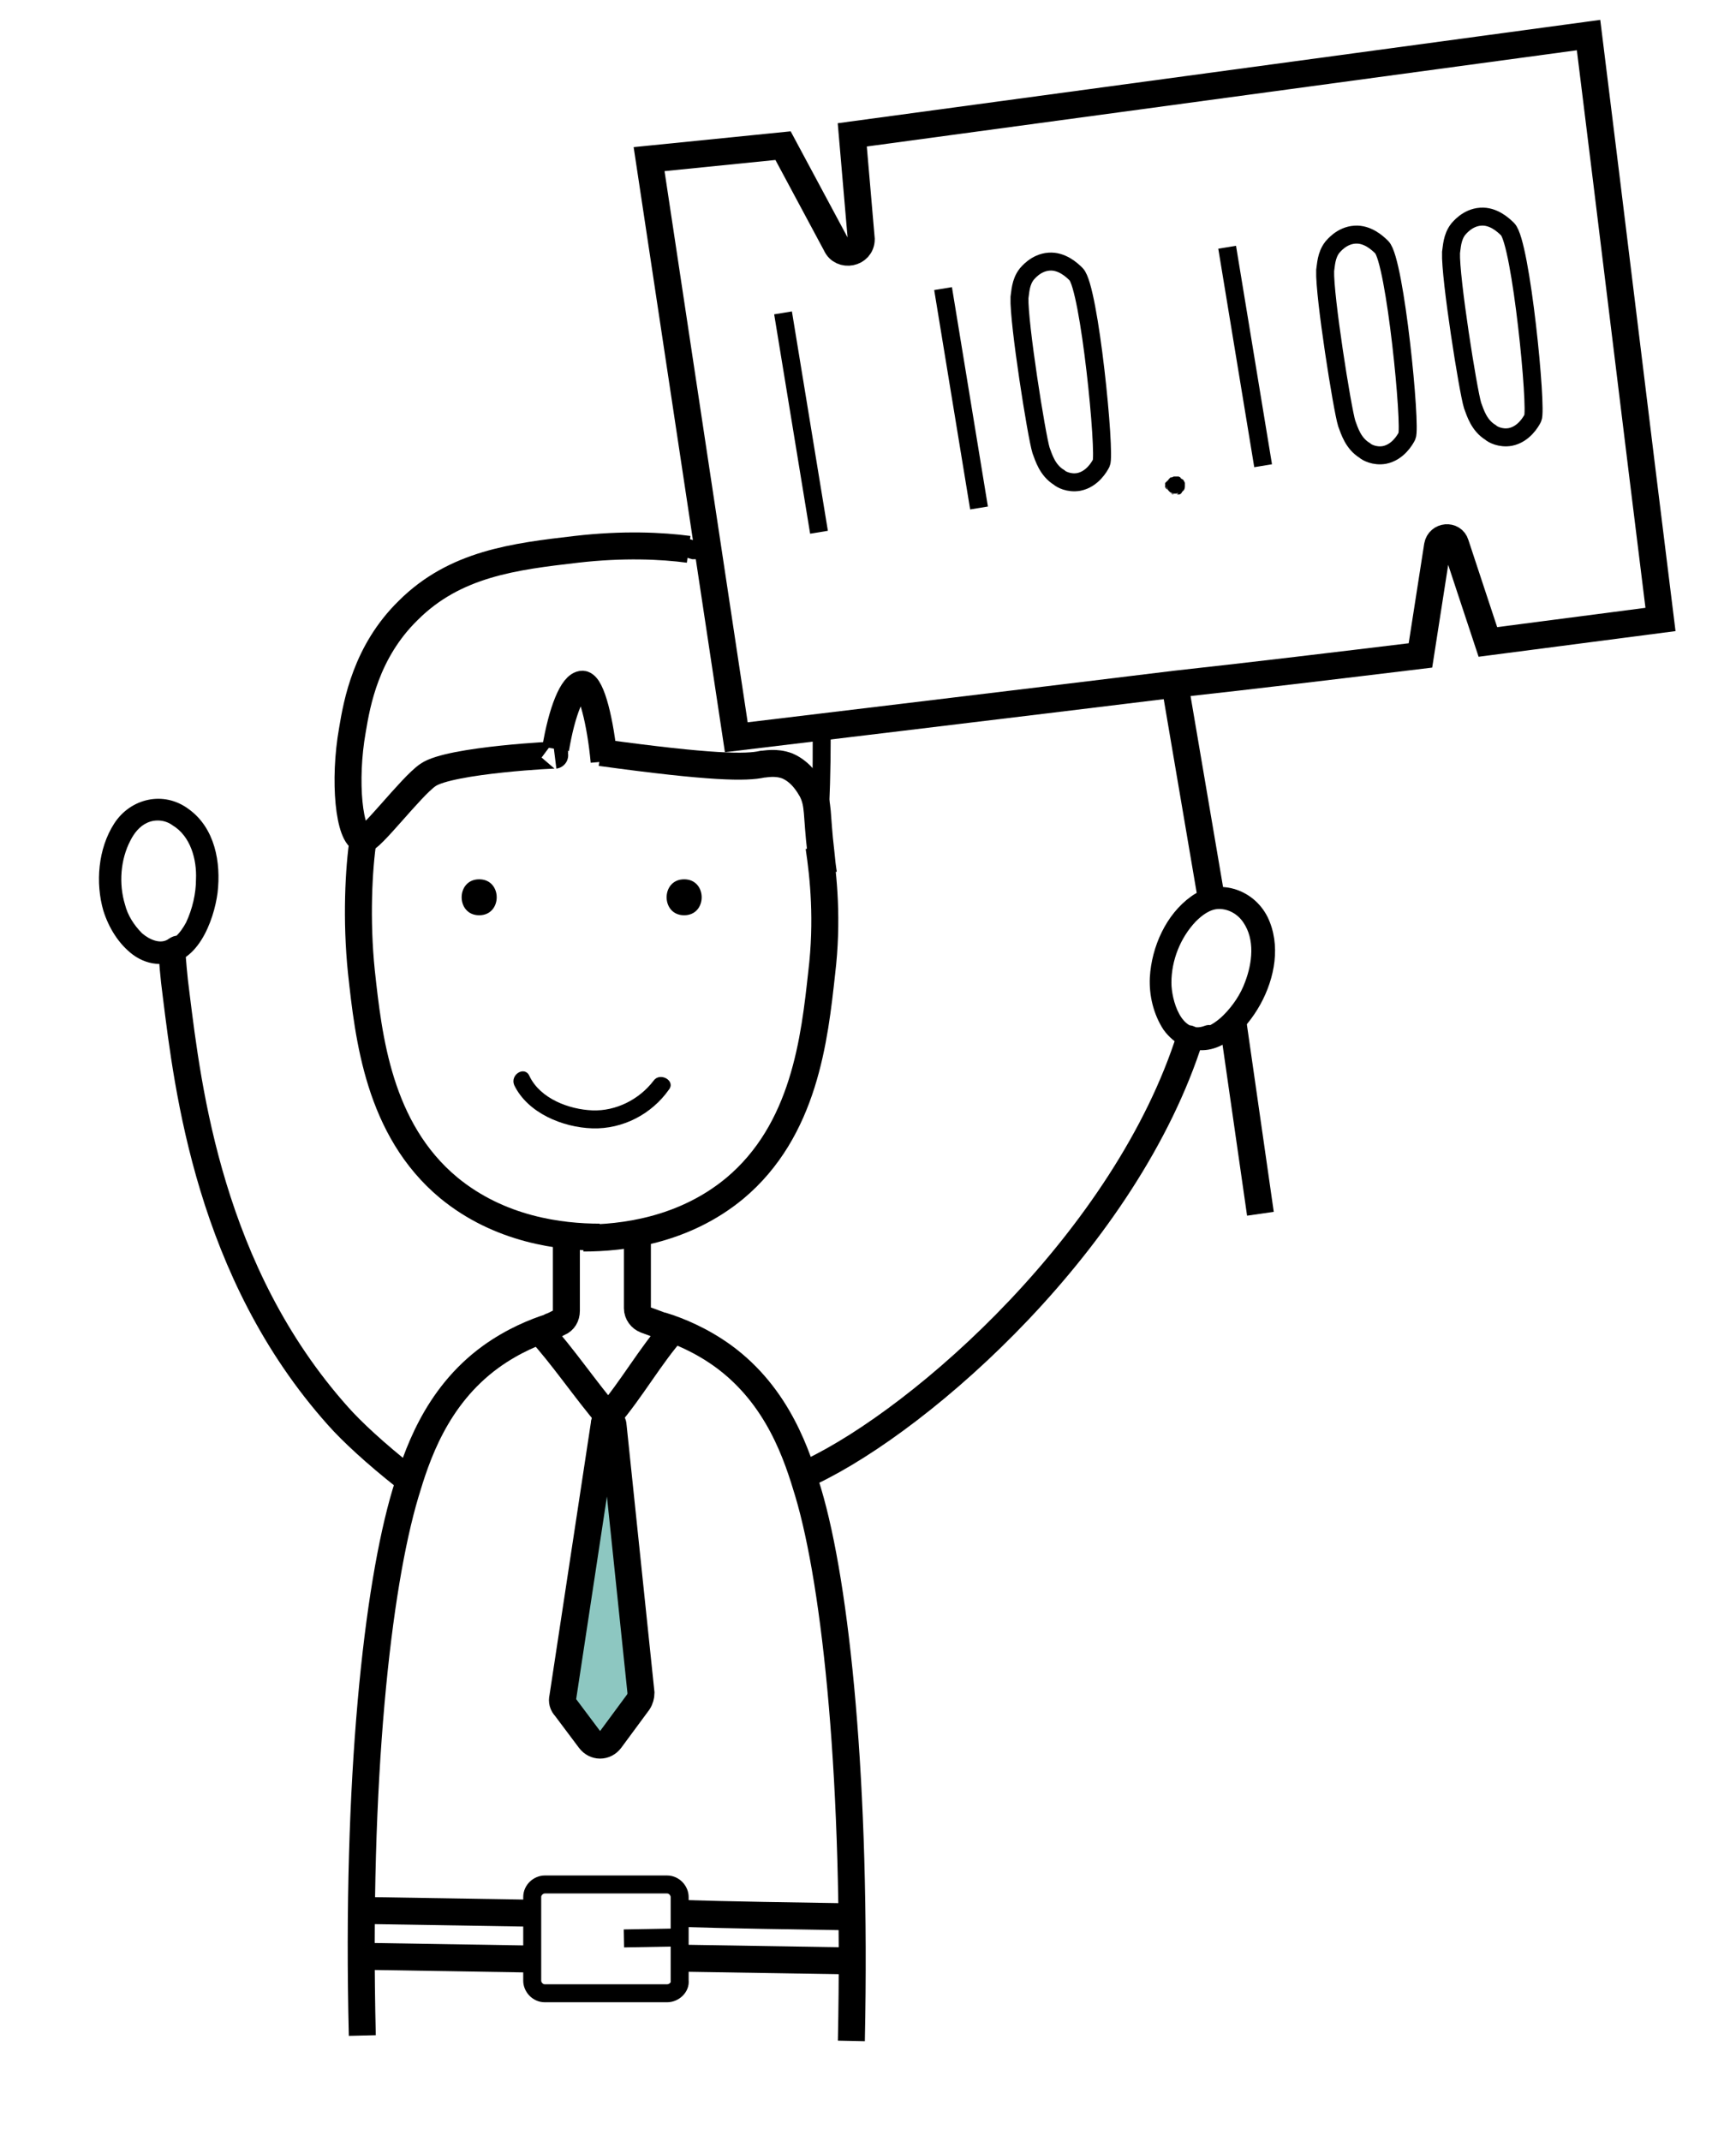 <?xml version="1.0" encoding="UTF-8"?> <!-- Generator: Adobe Illustrator 24.1.2, SVG Export Plug-In . SVG Version: 6.00 Build 0) --> <svg xmlns="http://www.w3.org/2000/svg" xmlns:xlink="http://www.w3.org/1999/xlink" id="Layer_1" x="0px" y="0px" viewBox="0 0 193.1 238.1" style="enable-background:new 0 0 193.1 238.1;" xml:space="preserve"> <style type="text/css"> .st0{fill:none;stroke:#000000;stroke-width:2;stroke-miterlimit:10;} .st1{fill:none;stroke:#000000;stroke-width:3;stroke-miterlimit:10;} .st2{fill:#8DC7C1;} </style> <g> <path class="st0" d="M61.2,212.5"></path> <path class="st1" d="M59.6,212.8c-6.2-0.1-12.3-0.2-18.5-0.3"></path> <path class="st1" d="M59.6,217.9c-6.2-0.1-12.3-0.2-18.5-0.3"></path> <path class="st1" d="M94.8,213.2c-6.2-0.1-13.6-0.2-19.8-0.4"></path> <path class="st1" d="M94.5,218.1c-6.2-0.1-12.3-0.2-18.5-0.3"></path> <g id="XMLID_4_"> <g> <path class="st2" d="M67.2,158.5c0-0.3,0.2-0.5,0.3-0.7c0.1-0.1,0.1-0.1,0.2-0.2c0.1,0.1,0.1,0.1,0.2,0.2 c0.2,0.2,0.3,0.5,0.3,0.8l3.1,29.7c0,0.4-0.1,0.7-0.3,1l-3.1,4.2c-0.6,0.8-1.7,0.8-2.3,0l-2.7-3.6c-0.2-0.3-0.3-0.7-0.3-1.1 L67.2,158.5z"></path> </g> <g> <path class="st1" d="M67.7,157.6c-2.5-2.9-5.2-6.9-7.7-9.6"></path> <path class="st1" d="M67.7,157.6c-0.1,0.1-0.1,0.1-0.2,0.2c-0.2,0.2-0.3,0.4-0.3,0.7l-4.6,30.3c-0.1,0.4,0,0.8,0.3,1.1l2.7,3.6 c0.6,0.8,1.7,0.8,2.3,0l3.1-4.2c0.2-0.3,0.3-0.7,0.3-1l-3.1-29.7c0-0.3-0.2-0.6-0.3-0.8C67.8,157.7,67.8,157.6,67.7,157.6z"></path> <path class="st1" d="M74.9,147.9c-2.5,2.8-4.7,6.7-7.2,9.6"></path> </g> </g> <path class="st1" d="M19.1,105.7c0.1,1.1,0.2,2.8,0.5,5c1.3,10.4,3.7,30.8,18,46.8c1.5,1.7,4.2,4.2,7.5,6.8"></path> <path class="st1" d="M132.4,115.3c-7.1,22.5-29.6,42.4-42.2,48.4"></path> <path class="st1" d="M40.4,93.3c-0.5,3.3-0.8,9-0.2,14.8c0.8,7.3,1.9,17.5,9.7,24c5.7,4.7,12.5,5.5,16.8,5.5"></path> <path class="st1" d="M91.1,94.2c0.5,3.3,1,8.2,0.3,14c-0.8,7.3-1.9,17.5-9.7,24c-5.7,4.7-12.5,5.5-16.8,5.5"></path> <path class="st0" d="M18.2,90"></path> <path class="st1" d="M67.2,84.7c-0.4-4.3-1.4-8.5-2.4-8.6c-1.1,0-2.3,3-3,7.2"></path> <path class="st1" d="M61.7,84c0.8-0.1-11.7,0.5-14.1,2.2c-1.9,1.3-6.4,7.3-7.2,7.2c-1.6-0.3-2.2-6.6-1.2-12.2 c0.5-3,1.5-8.7,6.2-13.3c5.2-5.2,11.8-6,18.7-6.8c5.2-0.6,9.5-0.4,12.5,0"></path> <path class="st1" d="M91.6,97.2c-0.1-0.6-0.2-1.4-0.3-2.5c-0.5-4.2-0.2-5.2-1-6.8c-0.3-0.5-1.1-2-2.7-2.7c-1.3-0.5-2.5-0.2-2.8-0.2 c-1.8,0.4-5.6,0.4-18-1.3"></path> <path class="st0" d="M166.5,71.2"></path> <path class="st0" d="M184.7,69.4"></path> <path class="st1" d="M165.5,71.4c-1.6-4.8-2.4-7.3-3.6-10.9c-0.3-1-1.8-0.9-2,0.2L158,72.9c-9.1,1.1-18.2,2.2-27.3,3.2 C114.4,78.1,81.9,82,81.9,82l-9.7-64.3l14.9-1.5L93,27.2c0.6,1.4,2.8,1,2.8-0.6L94.8,15l81.9-11.1c2.7,21.7,5.3,43.3,8,65 L165.5,71.4z"></path> <line class="st1" x1="134.7" y1="99.7" x2="130.7" y2="76.2"></line> <line class="st1" x1="137.2" y1="114.1" x2="140.2" y2="135"></line> <g> <g> <path d="M75.9,61.9c0.4,0.1,0.8,0.2,1.1,0.3c0.1,0,0.3,0,0.4,0c0.1,0,0.3,0,0.4-0.1c0.1-0.1,0.2-0.1,0.3-0.3 c0.1-0.1,0.1-0.2,0.2-0.3c0-0.1,0-0.2,0-0.3c0-0.2,0-0.3-0.1-0.5c-0.1-0.2-0.3-0.4-0.6-0.5c-0.4-0.1-0.8-0.2-1.1-0.3 c-0.1,0-0.3,0-0.4,0c-0.1,0-0.3,0-0.4,0.1c-0.1,0.1-0.2,0.1-0.3,0.3c-0.1,0.1-0.1,0.2-0.2,0.3c0,0.1,0,0.2,0,0.3 c0,0.2,0,0.3,0.1,0.5C75.4,61.7,75.6,61.8,75.9,61.9L75.9,61.9z"></path> </g> </g> <g> <g> <path d="M92.1,92.4c0.2-3.5,0.3-6.9,0.3-10.4c0-1.3-2-1.3-2,0c0,3.5,0,6.9-0.3,10.4C90,93.7,92,93.7,92.1,92.4L92.1,92.4z"></path> </g> </g> <g> <g> <path d="M53.3,101.8c2.6,0,2.6-4,0-4C50.7,97.8,50.7,101.8,53.3,101.8L53.3,101.8z"></path> </g> </g> <g> <g> <path d="M57.2,120.7c1.5,3.1,5.4,4.7,8.7,4.8c3.4,0.1,6.6-1.6,8.5-4.3c0.8-1-1-2-1.7-1c-1.6,2.1-4.2,3.4-6.8,3.3 c-2.6-0.1-5.8-1.3-7-3.8C58.4,118.5,56.7,119.5,57.2,120.7L57.2,120.7z"></path> </g> </g> <g> <g> <path d="M17.8,107.2c4.1,0.4,6-4.8,6.4-7.9c0.4-3.4-0.3-7.2-3.2-9.3c-2.8-2.1-6.5-1.2-8.3,1.6c-1.8,2.8-2.1,6.6-1.2,9.7 c0.6,1.9,1.7,3.7,3.3,4.9c1.8,1.3,4,1.4,5.8,0c0.5-0.4,0.4-1.3,0-1.8c-0.5-0.5-1.2-0.4-1.8,0c-0.9,0.7-2.2,0.1-3-0.6 c-0.9-0.9-1.6-2-1.9-3.2c-0.7-2.3-0.5-5,0.6-7.1c0.4-0.8,1-1.6,1.9-2c0.9-0.4,2-0.3,2.8,0.3c2,1.2,2.7,3.8,2.6,6 c0,1.6-0.4,3.3-1.1,4.8c-0.6,1.1-1.5,2.3-2.9,2.2c-0.7-0.1-1.3,0.6-1.3,1.3C16.6,106.6,17.2,107.1,17.8,107.2L17.8,107.2z"></path> </g> </g> <g> <g> <path d="M76.1,101.8c2.6,0,2.6-4,0-4C73.5,97.8,73.5,101.8,76.1,101.8L76.1,101.8z"></path> </g> </g> <path class="st0" d="M81.2,104"></path> <g> <g> <path d="M131.8,116.4c3.6,1.6,6.8-1.8,8.4-4.7c1.6-2.9,2.3-6.6,0.8-9.7c-1.6-3.2-5.6-4.4-8.5-2.3c-2.8,2-4.4,5.6-4.6,9 c-0.1,2,0.4,4.1,1.5,5.8c1.2,1.7,3.3,2.8,5.3,2c1.5-0.5,0.9-3-0.7-2.4c-2.6,1-3.7-2.9-3.7-4.8c0-2.5,1-5,2.7-6.8 c0.7-0.7,1.6-1.4,2.6-1.4c1.1,0,2.1,0.6,2.7,1.5c1.3,1.9,1,4.5,0.2,6.6c-0.5,1.4-1.4,2.7-2.4,3.7c-0.7,0.7-2.1,1.8-3.2,1.3 c-0.6-0.3-1.3-0.2-1.7,0.4C131,115.2,131.2,116.1,131.8,116.4L131.8,116.4z"></path> </g> </g> <path class="st1" d="M63,137.7v8.1c0,0.6-0.3,1.1-0.8,1.3l-0.8,0.4c-0.1,0-0.1,0-0.2,0.1c-1.6,0.5-4.1,1.5-6.6,3.3 c-6.2,4.5-8.3,11.2-9.5,15.2c-3.1,10.4-5.5,31.6-4.8,60.3"></path> <path class="st1" d="M70.9,137.7v7.8c0,0.6,0.4,1.1,0.9,1.3l1.9,0.7c0,0,0,0,0.1,0c1.6,0.5,4.1,1.5,6.6,3.3 c6.2,4.5,8.3,11.2,9.5,15.2c3.1,10.4,5.4,32.3,4.8,61"></path> <path class="st0" d="M74.2,221.7H60.6c-0.8,0-1.4-0.7-1.4-1.4V211c0-0.8,0.7-1.4,1.4-1.4h13.6c0.8,0,1.4,0.7,1.4,1.4v9.3 C75.7,221,75,221.7,74.2,221.7z"></path> <path class="st0" d="M69.4,215.6c5.6-0.1,5.6-0.1,5.6-0.1"></path> <line class="st0" x1="87.1" y1="34.8" x2="91.1" y2="59.2"></line> <line class="st0" x1="104.9" y1="32.1" x2="108.9" y2="56.5"></line> <line class="st0" x1="136.5" y1="27.5" x2="140.5" y2="51.8"></line> <path class="st0" d="M114.2,30.5c0.1-0.1,1-1.3,2.5-1.4c1.4-0.1,2.5,0.9,3,1.4c1.5,1.5,3.3,20,2.8,21c-0.2,0.4-1,1.8-2.5,2.1 c-1.1,0.2-2-0.3-2.2-0.5c-1.3-0.8-1.7-2.2-2-3c-0.5-1.6-2.5-14.2-2.4-17C113.5,32.5,113.5,31.4,114.2,30.5z"></path> <path class="st0" d="M148.2,27.5c0.1-0.1,1-1.3,2.5-1.4c1.4-0.1,2.5,0.9,3,1.4c1.5,1.5,3.3,20,2.8,21c-0.2,0.4-1,1.8-2.5,2.1 c-1.1,0.2-2-0.3-2.2-0.5c-1.3-0.8-1.7-2.2-2-3c-0.5-1.6-2.5-14.2-2.4-17C147.5,29.5,147.5,28.4,148.2,27.5z"></path> <path class="st0" d="M162.2,25.5c0.1-0.1,1-1.3,2.5-1.4c1.4-0.1,2.5,0.9,3,1.4c1.5,1.5,3.3,20,2.8,21c-0.2,0.4-1,1.8-2.5,2.1 c-1.1,0.2-2-0.3-2.2-0.5c-1.3-0.8-1.7-2.2-2-3c-0.5-1.6-2.5-14.2-2.4-17C161.5,27.5,161.5,26.4,162.2,25.5z"></path> <g> <g> <path d="M131.2,53.4C131.2,53.4,131.2,53.4,131.2,53.4c0,0,0.1,0.1,0.1,0.2c0,0,0,0,0,0c0,0.1,0.1,0.2,0.1,0.2c0,0,0,0,0,0 c0,0.1,0,0.2,0,0.3c0,0,0,0,0,0c0,0.1,0,0.2,0,0.3c0,0,0,0,0,0c0,0.1-0.1,0.2-0.1,0.2c0,0,0,0,0,0c-0.1,0.1-0.1,0.1-0.2,0.2 c0,0,0,0,0.1-0.1c-0.1,0.1-0.1,0.1-0.2,0.2c0,0,0.1,0,0.1,0c-0.1,0-0.2,0.1-0.2,0.1c0,0,0.1,0,0.1,0c-0.1,0-0.2,0-0.3,0 c0,0,0,0,0.1,0c-0.1,0-0.2,0-0.3,0c0,0,0,0,0,0c-0.1,0-0.2-0.1-0.2-0.1c0,0,0,0,0,0c-0.1-0.1-0.1-0.1-0.2-0.2c0,0,0,0,0,0 c-0.1-0.1-0.1-0.1-0.2-0.2c0,0,0,0,0,0c0-0.1-0.1-0.2-0.1-0.2c0,0,0,0,0,0c0-0.1,0-0.2,0-0.3c0,0,0,0,0,0c0,0.1,0,0.3,0.1,0.4 c0,0.1,0.1,0.2,0.2,0.3c0.1,0.1,0.2,0.2,0.3,0.2c0.1,0.1,0.2,0.1,0.4,0.1c0.1,0,0.2,0,0.3,0c0.2,0,0.3-0.1,0.4-0.3 c0.1-0.1,0.1-0.1,0.2-0.2c0.1-0.2,0.1-0.3,0.1-0.5c0-0.1,0-0.2,0-0.3c0,0,0,0,0,0c0,0,0,0,0,0c0,0,0,0,0,0c0,0,0,0,0,0 c0,0-0.1-0.2-0.1-0.2c0,0,0,0,0,0c0,0,0,0,0,0c0,0,0,0,0,0c0,0-0.1-0.2-0.2-0.2c0,0,0,0,0,0c0,0,0,0,0,0c0,0-0.2-0.1-0.2-0.2 c0,0,0,0,0,0c0,0,0,0,0,0c0,0,0,0,0,0c0,0-0.2-0.1-0.2-0.1c0,0,0,0,0,0c0,0,0,0,0,0c0,0-0.1,0-0.1,0c0,0-0.1,0-0.1,0c0,0,0,0,0,0 c0,0,0,0,0,0c0,0,0,0,0,0c-0.1,0-0.2,0-0.3,0c0,0,0,0,0,0c0,0,0,0,0,0c0,0,0,0,0,0c-0.1,0-0.2,0.1-0.3,0.1c0,0-0.1,0-0.1,0 c-0.1,0.1-0.1,0.1-0.2,0.2c0,0,0,0,0,0c0,0,0,0,0,0c0,0-0.1,0.2-0.2,0.2c0,0,0,0.1-0.1,0.1c0,0,0,0.1-0.1,0.1c0,0,0,0,0,0 c0,0,0,0.2,0,0.1c0,0,0,0.1,0,0.1c0,0,0,0,0,0c0,0,0,0.1,0,0.1c0,0,0,0.1,0,0.2c0,0,0,0,0,0c0,0,0.1,0.1,0.1,0.1 c0,0,0,0.1,0.1,0.1c0,0,0,0,0,0c0,0,0.1,0.1,0.1,0.1c0,0,0.1,0.1,0.1,0.1c0,0,0,0,0,0c0.1,0.1,0.2,0.2,0.3,0.2 c0.1,0.1,0.2,0.1,0.4,0.1c0.1,0,0.3,0,0.4-0.1c0.1,0,0.2-0.1,0.3-0.2c0.1-0.1,0.1-0.1,0.2-0.2c0.1-0.2,0.1-0.3,0.1-0.5 c0-0.1,0-0.2,0-0.3C131.5,53.7,131.4,53.5,131.2,53.4L131.2,53.4z"></path> </g> </g> </g> </svg> 